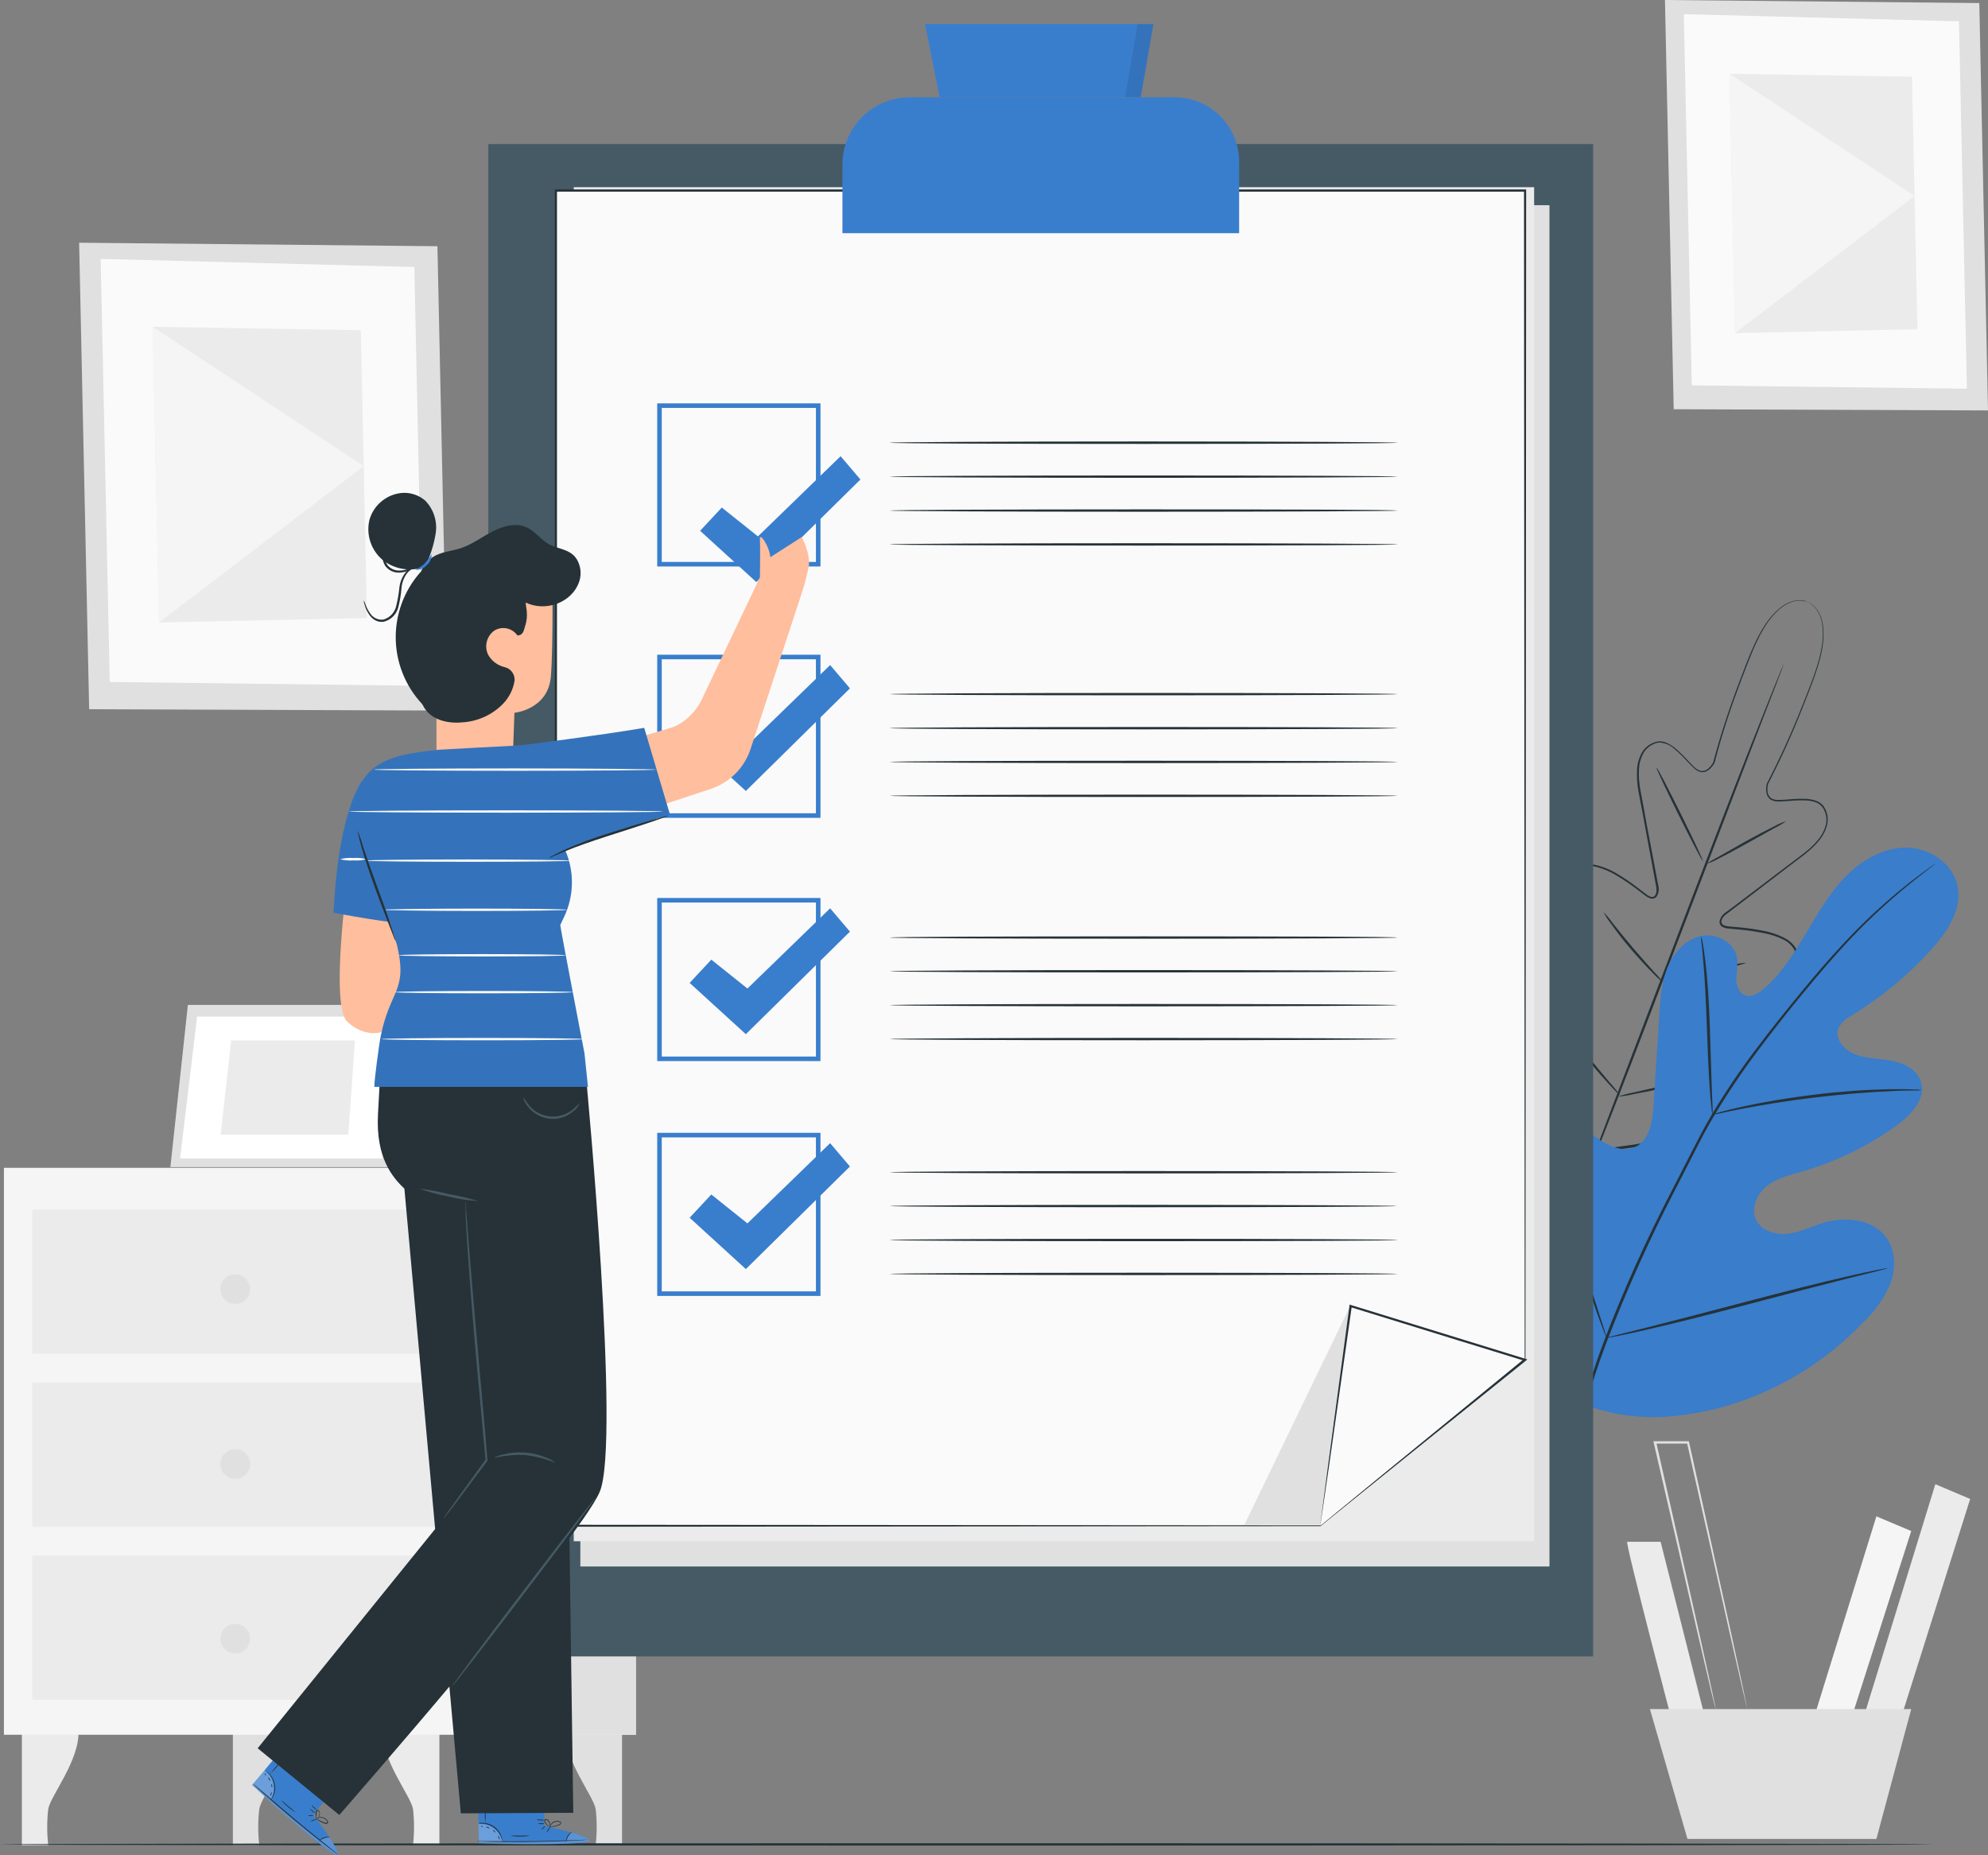 <?xml version="1.0" encoding="UTF-8"?> <svg xmlns="http://www.w3.org/2000/svg" width="600" height="560" viewBox="0 0 600 560" fill="none"><rect x="0" y="0" width="600" height="560" fill="#808080" stroke="none"/> <path d="M6.6 522.511V556.95H14.561C14.143 553.322 14.143 549.658 14.561 546.029C15.317 541.908 23.965 531.495 23.704 522.511H6.6Z" fill="#EBEBEB"></path> <path d="M70.287 522.511V556.95H78.248C77.831 553.322 77.831 549.658 78.248 546.029C79.004 541.908 87.653 531.495 87.391 522.511H70.287Z" fill="#E0E0E0"></path> <path d="M132.614 522.511V556.95H124.653C125.063 553.322 125.063 549.658 124.653 546.029C123.883 541.908 115.248 531.495 115.495 522.511H132.614Z" fill="#EBEBEB"></path> <path d="M187.735 522.511V556.95H179.774C180.192 553.322 180.192 549.658 179.774 546.029C179.018 541.908 170.37 531.495 170.631 522.511H187.735Z" fill="#E0E0E0"></path> <path d="M191.914 352.499H1.182V523.624H191.914V352.499Z" fill="#F5F5F5"></path> <path d="M140.533 352.499L141.949 523.624H191.915V352.499H140.533Z" fill="#E0E0E0"></path> <path d="M132.215 365.082H9.762V408.629H132.215V365.082Z" fill="#EBEBEB"></path> <path d="M132.215 417.311H9.762V460.858H132.215V417.311Z" fill="#EBEBEB"></path> <path d="M132.215 469.54H9.762V513.087H132.215V469.54Z" fill="#EBEBEB"></path> <path d="M56.702 303.333L51.422 352.292H119.097L124.707 303.333H56.702Z" fill="#E0E0E0"></path> <path d="M59.494 306.85L54.352 349.696H115.427L120.363 306.85H59.494Z" fill="white"></path> <path d="M69.764 314.048L66.602 342.484H105.141L107.121 314.048H69.764Z" fill="#EBEBEB"></path> <path d="M122.288 324.419L136.271 352.498L119.098 352.292L122.288 324.419Z" fill="#EBEBEB"></path> <path d="M75.471 389.136C75.468 390.021 75.203 390.885 74.708 391.62C74.214 392.355 73.513 392.926 72.694 393.263C71.875 393.6 70.974 393.687 70.105 393.513C69.237 393.338 68.439 392.911 67.814 392.284C67.188 391.657 66.763 390.859 66.591 389.991C66.419 389.122 66.509 388.222 66.848 387.405C67.188 386.587 67.763 385.889 68.499 385.397C69.236 384.906 70.102 384.644 70.988 384.644C71.578 384.644 72.162 384.76 72.707 384.986C73.251 385.212 73.746 385.543 74.162 385.96C74.579 386.377 74.909 386.873 75.133 387.418C75.358 387.963 75.472 388.546 75.471 389.136V389.136Z" fill="#E0E0E0"></path> <path d="M75.471 441.873C75.473 442.76 75.213 443.627 74.722 444.365C74.231 445.103 73.532 445.679 72.713 446.02C71.894 446.361 70.993 446.452 70.122 446.281C69.252 446.11 68.452 445.684 67.824 445.058C67.195 444.433 66.767 443.635 66.593 442.766C66.419 441.897 66.507 440.995 66.846 440.176C67.185 439.357 67.759 438.657 68.496 438.164C69.234 437.672 70.101 437.409 70.988 437.409C72.175 437.409 73.313 437.879 74.153 438.715C74.993 439.552 75.467 440.688 75.471 441.873V441.873Z" fill="#E0E0E0"></path> <path d="M75.471 494.624C75.471 495.51 75.208 496.376 74.715 497.112C74.223 497.849 73.523 498.423 72.704 498.762C71.885 499.101 70.983 499.189 70.114 499.017C69.244 498.844 68.446 498.417 67.819 497.791C67.192 497.165 66.765 496.367 66.592 495.498C66.419 494.629 66.508 493.729 66.847 492.91C67.186 492.092 67.761 491.393 68.498 490.901C69.235 490.409 70.102 490.146 70.988 490.146C71.577 490.144 72.161 490.259 72.706 490.483C73.25 490.708 73.745 491.037 74.162 491.454C74.578 491.87 74.908 492.364 75.133 492.908C75.358 493.452 75.472 494.036 75.471 494.624V494.624Z" fill="#E0E0E0"></path> <path d="M132.022 74.319L23.883 73.261L26.908 214.082L135.034 214.48L132.022 74.319Z" fill="#E0E0E0"></path> <path d="M125.05 80.597L30.385 78.138L33.121 205.853L127.759 207.007L125.05 80.597Z" fill="#FAFAFA"></path> <path d="M108.896 99.678L46.088 98.633L47.999 187.898L110.752 186.552L108.896 99.678Z" fill="#EBEBEB"></path> <path d="M47.999 187.898L109.775 140.697L46.088 98.633L47.999 187.898Z" fill="#F5F5F5"></path> <path d="M597.373 0.92L502.502 0L505.142 123.526L600 123.883L597.373 0.92Z" fill="#E0E0E0"></path> <path d="M591.24 6.429L508.193 4.272L510.6 116.313L593.633 117.33L591.24 6.429Z" fill="#FAFAFA"></path> <path d="M577.065 23.161L521.971 22.254L523.648 100.557L578.701 99.375L577.065 23.161Z" fill="#EBEBEB"></path> <path d="M523.648 100.557L577.849 59.153L521.971 22.254L523.648 100.557Z" fill="#F5F5F5"></path> <path d="M491.09 465.378C490.692 466.587 504.84 520.327 504.84 520.327L514.547 518.307L501.196 465.378H491.09Z" fill="#EBEBEB"></path> <path d="M566.313 457.698L546.898 520.327H558.228L576.831 462.136L566.313 457.698Z" fill="#F5F5F5"></path> <path d="M584.104 448L561.857 520.327H573.187L594.622 452.451L584.104 448Z" fill="#EBEBEB"></path> <path d="M497.965 515.876L509.294 555.068H566.314L576.832 515.876H497.965Z" fill="#E0E0E0"></path> <path d="M527.389 515.876C527.324 515.75 527.278 515.616 527.251 515.477L526.949 514.282C526.687 513.183 526.33 511.631 525.862 509.653L521.944 492.536C518.685 478.057 514.23 457.891 509.143 435.472L509.487 435.746H499.505L499.862 435.32C504.922 457.767 509.487 477.906 512.732 492.44L516.527 509.612C516.939 511.59 517.283 513.156 517.517 514.269C517.613 514.763 517.695 515.162 517.75 515.477C517.805 515.793 517.819 515.89 517.819 515.89C517.754 515.764 517.708 515.63 517.682 515.491C517.613 515.189 517.503 514.791 517.379 514.296C517.118 513.197 516.733 511.645 516.252 509.667C515.303 505.545 513.942 499.762 512.251 492.55C508.923 478.057 504.303 457.891 499.106 435.472L499.01 435.032H509.721L509.789 435.32C514.725 457.767 519.167 477.906 522.37 492.44L526.069 509.612C526.481 511.59 526.811 513.156 527.031 514.269L527.265 515.477C527.375 515.738 527.389 515.876 527.389 515.876Z" fill="#E0E0E0"></path> <path d="M583.102 556.717C583.102 556.91 452.564 557.075 291.613 557.075C130.661 557.075 0 556.91 0 556.717C0 556.525 130.51 556.36 291.572 556.36C452.633 556.36 583.102 556.511 583.102 556.717Z" fill="#263238"></path> <path d="M545.565 181.758C545.248 181.635 544.922 181.539 544.589 181.469C543.607 181.248 542.587 181.248 541.605 181.469C540.008 181.865 538.525 182.627 537.274 183.695C535.559 185.173 534.075 186.9 532.874 188.819C530.056 193.16 527.842 199.19 525.23 206.059C522.617 212.928 519.84 221.088 517.475 230.278C517.061 231.028 516.516 231.698 515.866 232.256C515.531 232.561 515.134 232.79 514.702 232.928C514.27 233.065 513.814 233.108 513.364 233.053C512.478 232.835 511.678 232.357 511.068 231.679C510.421 231.088 509.816 230.443 509.211 229.811C508.021 228.496 506.749 227.257 505.403 226.102C504.11 224.854 502.388 224.146 500.59 224.124C499.687 224.281 498.827 224.625 498.065 225.134C497.302 225.642 496.655 226.304 496.163 227.077C495.184 228.744 494.662 230.639 494.651 232.572C494.417 236.501 495.544 240.457 496.232 244.578C496.919 248.7 497.786 252.889 498.583 257.203C498.995 259.346 499.394 261.53 499.807 263.728L500.425 267.039C500.614 267.62 500.676 268.234 500.608 268.84C500.539 269.447 500.341 270.032 500.027 270.556C499.821 270.832 499.536 271.04 499.21 271.153C498.884 271.266 498.531 271.278 498.198 271.188C497.605 271.016 497.053 270.726 496.576 270.336L493.826 268.248C491.957 266.835 490.011 265.528 487.996 264.333C485.986 263.072 483.785 262.144 481.479 261.585C480.338 261.324 479.154 261.324 478.014 261.585C476.882 261.878 475.883 262.546 475.181 263.481C473.861 265.52 473.216 267.924 473.339 270.35C473.332 272.849 473.572 275.343 474.054 277.795C475.046 282.837 476.448 287.79 478.248 292.604C478.773 293.834 479.174 295.113 479.444 296.423C479.508 296.792 479.495 297.169 479.408 297.533C479.32 297.897 479.159 298.239 478.935 298.538C478.82 298.688 478.686 298.822 478.536 298.937C478.386 299.085 478.202 299.193 478 299.253C477.582 299.327 477.153 299.233 476.804 298.992C475.662 298.26 474.597 297.413 473.628 296.464L470.685 293.717C468.751 291.861 466.658 290.179 464.429 288.689C463.319 287.964 462.104 287.413 460.827 287.054C460.216 286.861 459.571 286.802 458.935 286.88C458.299 286.959 457.688 287.172 457.142 287.507C456.08 288.278 455.341 289.413 455.066 290.694C454.735 292.006 454.569 293.353 454.571 294.706C454.581 297.486 454.931 300.254 455.616 302.948C456.969 308.432 458.973 313.736 461.583 318.746C464.186 323.878 467.159 328.813 470.479 333.514C472.148 335.893 473.938 338.185 475.841 340.382L481.424 347.251V347.333L481.094 347.21L489.838 345.932C492.738 345.601 495.616 345.105 498.459 344.448C504.071 343.198 509.585 341.546 514.959 339.503C520.262 337.544 525.315 334.966 530.014 331.824C532.322 330.293 534.432 328.484 536.298 326.439C537.218 325.443 538.008 324.336 538.649 323.142C539.306 322.004 539.521 320.664 539.254 319.378C539.07 318.776 538.761 318.22 538.346 317.746C537.931 317.273 537.421 316.892 536.848 316.63C535.658 316.033 534.382 315.626 533.067 315.422C530.415 315.014 527.732 314.853 525.051 314.941H521.036C519.679 314.99 518.32 314.902 516.98 314.68C516.556 314.619 516.172 314.398 515.907 314.062C515.809 313.879 515.748 313.678 515.729 313.471C515.708 313.284 515.708 313.095 515.729 312.908C515.77 312.535 515.886 312.175 516.067 311.847C516.249 311.52 516.494 311.231 516.787 310.998C517.873 310.212 519.033 309.536 520.252 308.979C524.822 306.625 529.191 303.9 533.314 300.833C535.308 299.341 537.15 297.657 538.814 295.805C540.533 294.086 541.668 291.87 542.059 289.472C542.17 288.313 541.884 287.15 541.248 286.175C540.584 285.209 539.709 284.406 538.69 283.826C536.623 282.752 534.401 282.006 532.104 281.614C529.806 281.147 527.483 280.807 525.147 280.598L521.682 280.268C521.065 280.238 520.461 280.079 519.908 279.801C519.601 279.642 519.349 279.395 519.185 279.091C519.02 278.787 518.951 278.441 518.987 278.097C519.114 277.502 519.364 276.941 519.721 276.448C520.079 275.956 520.536 275.544 521.063 275.24L523.813 273.193L529.107 269.182L539.336 261.42C542.623 258.838 546.129 256.667 548.604 253.604C549.872 252.16 550.748 250.414 551.147 248.535C551.301 247.635 551.265 246.712 551.04 245.827C550.815 244.942 550.406 244.114 549.841 243.397C549.236 242.74 548.46 242.264 547.6 242.023C546.74 241.779 545.854 241.636 544.96 241.597C543.184 241.544 541.406 241.608 539.639 241.79C538.759 241.79 537.879 241.913 537.013 241.927C536.11 241.995 535.208 241.799 534.414 241.364C534.046 241.099 533.739 240.759 533.514 240.365C533.288 239.972 533.15 239.535 533.108 239.084C532.995 238.235 533.042 237.373 533.245 236.542V236.542C537.143 229.022 540.658 221.31 543.778 213.436C546.527 206.567 548.906 200.674 549.759 195.578C550.176 193.354 550.268 191.082 550.034 188.833C549.848 187.204 549.303 185.637 548.439 184.244C547.888 183.406 547.161 182.698 546.307 182.17C546.017 181.991 545.708 181.843 545.386 181.73C545.718 181.818 546.036 181.947 546.335 182.115C547.212 182.631 547.963 183.335 548.535 184.176C549.433 185.579 550.006 187.166 550.212 188.819C550.468 191.08 550.394 193.366 549.992 195.605C549.167 200.715 546.83 206.595 544.094 213.464C540.999 221.366 537.502 229.106 533.617 236.652V236.652C533.427 237.429 533.38 238.235 533.479 239.029C533.518 239.415 533.639 239.788 533.834 240.125C534.028 240.461 534.291 240.752 534.607 240.979C535.325 241.369 536.144 241.536 536.958 241.46C537.81 241.46 538.677 241.391 539.543 241.323C541.329 241.143 543.124 241.074 544.919 241.117C545.851 241.154 546.774 241.306 547.669 241.57C548.614 241.821 549.471 242.33 550.144 243.04C550.745 243.808 551.179 244.695 551.415 245.641C551.652 246.588 551.687 247.574 551.519 248.535C551.122 250.508 550.212 252.342 548.879 253.851C546.349 257.011 542.801 259.209 539.543 261.778L529.354 269.58L524.075 273.605L521.393 275.652C520.938 275.951 520.526 276.311 520.17 276.724C519.834 277.113 519.615 277.589 519.537 278.097C519.514 278.327 519.563 278.559 519.676 278.76C519.789 278.962 519.961 279.124 520.17 279.224C520.652 279.455 521.175 279.591 521.71 279.622L525.174 279.938C527.529 280.15 529.869 280.489 532.187 280.955C534.594 281.391 536.915 282.212 539.061 283.386C540.163 284.008 541.105 284.878 541.811 285.928C542.528 287.02 542.857 288.321 542.746 289.623C542.338 292.155 541.151 294.498 539.35 296.327C537.642 298.214 535.754 299.93 533.713 301.451C529.556 304.548 525.156 307.304 520.555 309.693C519.386 310.231 518.272 310.88 517.227 311.63C516.785 311.964 516.489 312.457 516.402 313.004C516.389 313.145 516.389 313.288 516.402 313.43C516.402 313.54 516.402 313.801 516.499 313.773C516.595 313.746 516.856 314.007 517.145 314.075C518.431 314.28 519.734 314.358 521.036 314.309H525.051C527.773 314.224 530.497 314.385 533.19 314.79C534.577 315.017 535.921 315.452 537.178 316.081C537.842 316.393 538.432 316.843 538.906 317.403C539.381 317.962 539.729 318.617 539.928 319.323C540.24 320.766 540.005 322.274 539.268 323.554C538.603 324.804 537.786 325.967 536.834 327.016C534.927 329.103 532.77 330.949 530.413 332.511C525.673 335.688 520.573 338.294 515.22 340.272C509.796 342.331 504.232 343.997 498.569 345.259C495.715 345.91 492.828 346.41 489.921 346.756L481.162 348.02H480.956L480.832 347.855L480.764 347.773L475.181 340.904C473.27 338.687 471.476 336.371 469.805 333.967C466.462 329.238 463.47 324.27 460.854 319.103C458.217 314.046 456.195 308.692 454.832 303.154C454.138 300.419 453.782 297.61 453.773 294.788C453.775 293.371 453.951 291.959 454.296 290.585C454.62 289.145 455.462 287.874 456.661 287.013C457.287 286.626 457.989 286.377 458.719 286.282C459.449 286.187 460.191 286.249 460.896 286.463C462.241 286.844 463.521 287.428 464.691 288.194C466.969 289.687 469.097 291.399 471.043 293.305L473.985 296.052C474.924 296.961 475.946 297.779 477.038 298.497C477.234 298.636 477.47 298.708 477.711 298.703C477.711 298.703 477.931 298.58 478.014 298.511C478.297 298.287 478.509 297.987 478.626 297.646C478.743 297.305 478.76 296.938 478.674 296.588C478.411 295.335 478.024 294.11 477.519 292.934C475.719 288.081 474.312 283.092 473.311 278.015C472.823 275.517 472.579 272.977 472.583 270.432C472.474 267.868 473.176 265.335 474.59 263.192C475.374 262.15 476.489 261.404 477.753 261.077C478.987 260.789 480.272 260.789 481.506 261.077C483.874 261.632 486.139 262.559 488.216 263.824C490.272 265.061 492.255 266.414 494.156 267.877L496.906 269.965C497.312 270.297 497.779 270.549 498.281 270.707C498.501 270.775 498.737 270.773 498.956 270.702C499.175 270.631 499.367 270.493 499.504 270.308C499.788 269.879 499.945 269.38 499.958 268.866C499.978 268.324 499.918 267.783 499.779 267.259C499.587 266.146 499.38 265.033 499.174 263.934C498.762 261.736 498.363 259.566 497.964 257.409C497.181 253.109 496.397 248.906 495.641 244.798C494.884 240.691 493.826 236.693 494.073 232.654C494.1 230.642 494.655 228.671 495.682 226.94C496.212 226.105 496.915 225.393 497.742 224.851C498.569 224.308 499.503 223.948 500.48 223.794C501.455 223.707 502.433 223.903 503.299 224.357C504.146 224.761 504.936 225.274 505.65 225.882C507.01 227.056 508.296 228.313 509.5 229.646C510.091 230.278 510.696 230.91 511.315 231.487C511.871 232.084 512.587 232.508 513.377 232.709C513.765 232.755 514.159 232.717 514.531 232.598C514.903 232.48 515.246 232.284 515.536 232.023C516.139 231.5 516.646 230.878 517.035 230.182V230.182C519.239 221.975 521.864 213.887 524.9 205.949C527.512 199.012 529.781 193.036 532.64 188.709C533.873 186.789 535.383 185.062 537.123 183.585C538.416 182.496 539.946 181.725 541.591 181.332C542.583 181.112 543.611 181.112 544.603 181.332C544.94 181.434 545.263 181.577 545.565 181.758V181.758Z" fill="#263238"></path> <path d="M538.359 200.454C538.359 200.454 538.359 200.605 538.208 200.894L537.741 202.199C537.287 203.367 536.654 205.015 535.857 207.131C534.179 211.458 531.732 217.64 528.858 225.278L505.979 285.213C497.097 308.649 488.971 329.832 482.949 345.108C479.938 352.746 477.449 358.845 475.73 363.159C474.878 365.247 474.204 366.895 473.723 368.049C473.503 368.585 473.324 368.997 473.187 369.313C473.134 369.462 473.065 369.605 472.98 369.739C473.006 369.582 473.052 369.43 473.118 369.285L473.585 367.994C474.039 366.826 474.672 365.164 475.469 363.062C477.147 358.735 479.594 352.553 482.468 344.916L505.306 284.966C514.229 261.544 522.369 240.402 528.391 225.085C531.388 217.447 533.891 211.348 535.596 207.035C536.448 204.933 537.136 203.298 537.603 202.144L538.153 200.88C538.202 200.729 538.271 200.586 538.359 200.454V200.454Z" fill="#263238"></path> <path d="M539.089 247.862C538 248.631 536.85 249.311 535.651 249.895L527.237 254.579C523.937 256.406 520.939 258.041 518.726 259.14C517.564 259.807 516.333 260.346 515.055 260.747C516.15 259.984 517.299 259.3 518.492 258.7L526.879 253.947C530.179 252.12 533.204 250.54 535.418 249.455C536.584 248.801 537.814 248.267 539.089 247.862V247.862Z" fill="#263238"></path> <path d="M513.942 259.909C513.763 260.005 510.49 253.769 506.641 245.993C502.791 238.218 499.766 231.83 499.986 231.748C500.206 231.665 503.423 237.888 507.287 245.677C511.15 253.466 514.12 259.827 513.942 259.909Z" fill="#263238"></path> <path d="M501.924 296.505C500.828 295.69 499.815 294.77 498.899 293.758C497.111 291.986 494.774 289.444 492.23 286.505C489.687 283.565 487.624 280.79 486.167 278.729C485.313 277.663 484.572 276.512 483.953 275.295C484.907 276.267 485.78 277.315 486.566 278.427C488.133 280.391 490.292 283.111 492.78 286.037C495.269 288.964 497.579 291.532 499.27 293.414C500.233 294.375 501.12 295.408 501.924 296.505V296.505Z" fill="#263238"></path> <path d="M527.071 290.598C525.899 291.069 524.683 291.423 523.442 291.656C521.187 292.233 518.052 292.961 514.587 293.73C511.122 294.5 507.973 295.104 505.677 295.585C504.456 295.891 503.208 296.085 501.951 296.162C503.119 295.693 504.33 295.339 505.567 295.104C507.836 294.527 510.957 293.799 514.436 293.03C517.914 292.261 521.049 291.656 523.332 291.162C524.557 290.854 525.81 290.665 527.071 290.598V290.598Z" fill="#263238"></path> <path d="M520.567 324.2C519.041 324.726 517.479 325.139 515.892 325.436C512.991 326.123 509.017 327.016 504.507 327.95C499.998 328.884 496.01 329.708 493.068 330.258C491.498 330.624 489.903 330.876 488.297 331.013C489.822 330.481 491.384 330.063 492.972 329.763C495.873 329.09 499.846 328.197 504.356 327.249C508.866 326.302 512.853 325.505 515.782 324.942C517.356 324.574 518.956 324.326 520.567 324.2V324.2Z" fill="#263238"></path> <path d="M489.027 330.684C489.027 330.684 488.614 330.381 487.982 329.749C487.35 329.118 486.47 328.17 485.383 327.002C483.225 324.639 480.324 321.315 477.271 317.496C474.219 313.677 471.593 310.133 469.764 307.509C468.843 306.135 468.128 305.118 467.646 304.363C467.362 303.994 467.13 303.587 466.959 303.154C467.308 303.464 467.613 303.82 467.866 304.212L470.176 307.207C472.101 309.748 474.782 313.251 477.835 317.056C480.887 320.861 483.706 324.227 485.768 326.672C486.933 327.944 488.021 329.283 489.027 330.684V330.684Z" fill="#263238"></path> <path d="M475.263 422.71C451.394 403.478 447.929 370.604 450.927 341.468C451.436 336.605 451.243 331.426 453.855 327.304C456.468 323.183 462.105 320.642 466.326 322.991C469.832 324.942 471.125 329.255 472.912 332.882C475.299 337.71 479.003 341.767 483.596 344.586C486.593 346.413 490.374 347.663 493.564 346.179C497.923 344.146 498.816 338.377 499.064 333.527L500.81 306.341C501.112 301.492 501.442 296.547 503.271 292.041C505.1 287.535 508.771 283.496 513.432 282.521C518.093 281.545 523.662 284.595 524.308 289.389C524.353 291.408 524.261 293.428 524.033 295.434C524.033 297.453 524.817 299.747 526.686 300.434C528.556 301.121 530.619 299.898 532.186 298.58C537.535 294.019 541.357 287.947 544.973 281.889C548.589 275.831 552.109 269.635 557.018 264.607C561.926 259.58 568.499 255.774 575.483 255.857C582.468 255.939 589.563 260.734 590.855 267.671C592.148 274.608 587.679 281.284 582.963 286.532C575.948 294.292 567.854 301.005 558.929 306.465C557.207 307.265 555.786 308.593 554.873 310.256C553.594 313.416 556.44 316.837 559.561 318.114C563.095 319.57 567.055 319.488 570.809 320.161C574.562 320.834 578.55 322.826 579.732 326.494C581.382 331.59 576.872 336.495 572.555 339.613C563.917 345.875 554.26 350.597 544.011 353.57C540.34 354.642 536.504 355.521 533.465 357.829C530.426 360.136 528.378 364.381 529.876 367.912C531.375 371.442 535.775 372.843 539.501 372.418C543.227 371.992 546.774 370.178 550.432 369.079C557.307 367.019 565.859 368.077 569.681 374.121C572.225 378.105 572.115 383.394 570.382 387.858C568.426 392.197 565.621 396.102 562.133 399.343C550.687 411.296 536.274 420.004 520.362 424.578C504.522 428.878 490.113 429.345 475.098 422.682" fill="#397ECD"></path> <g opacity="0.1"> <path opacity="0.1" d="M475.263 422.71C451.394 403.478 447.929 370.604 450.927 341.468C451.436 336.605 451.243 331.426 453.855 327.304C456.468 323.183 462.105 320.642 466.326 322.991C469.832 324.942 471.125 329.255 472.912 332.882C475.299 337.71 479.003 341.767 483.596 344.586C486.593 346.413 490.374 347.663 493.564 346.179C497.923 344.146 498.816 338.377 499.064 333.527L500.81 306.341C501.112 301.492 501.442 296.547 503.271 292.041C505.1 287.535 508.771 283.496 513.432 282.521C518.093 281.545 523.662 284.595 524.308 289.389C524.353 291.408 524.261 293.428 524.033 295.434C524.033 297.453 524.817 299.747 526.686 300.434C528.556 301.121 530.619 299.898 532.186 298.58C537.535 294.019 541.357 287.947 544.973 281.889C548.589 275.831 552.109 269.635 557.018 264.607C561.926 259.58 568.499 255.774 575.483 255.857C582.468 255.939 589.563 260.734 590.855 267.671C592.148 274.608 587.679 281.284 582.963 286.532C575.948 294.292 567.854 301.005 558.929 306.465C557.207 307.265 555.786 308.593 554.873 310.256C553.594 313.416 556.44 316.837 559.561 318.114C563.095 319.57 567.055 319.488 570.809 320.161C574.562 320.834 578.55 322.826 579.732 326.494C581.382 331.59 576.872 336.495 572.555 339.613C563.917 345.875 554.26 350.597 544.011 353.57C540.34 354.642 536.504 355.521 533.465 357.829C530.426 360.136 528.378 364.381 529.876 367.912C531.375 371.442 535.775 372.843 539.501 372.418C543.227 371.992 546.774 370.178 550.432 369.079C557.307 367.019 565.859 368.077 569.681 374.121C572.225 378.105 572.115 383.394 570.382 387.858C568.426 392.197 565.621 396.102 562.133 399.343C550.687 411.296 536.274 420.004 520.362 424.578C504.522 428.878 490.113 429.345 475.098 422.682" fill="black"></path> </g> <path d="M473.393 444.332C475.683 430.885 479.256 417.687 484.062 404.92C490.027 389.34 496.886 374.117 504.604 359.326C506.611 355.383 508.619 351.482 510.585 347.649C512.551 343.817 514.504 340.025 516.648 336.426C520.771 329.532 525.274 322.873 530.137 316.479C534.743 310.339 539.335 304.679 543.652 299.418C547.97 294.156 552.136 289.348 556.096 285.117C562.299 278.397 569.02 272.173 576.198 266.503C578.741 264.511 580.762 263.028 582.151 262.039L583.732 260.926C583.906 260.793 584.09 260.674 584.282 260.569C584.133 260.728 583.967 260.871 583.787 260.994L582.261 262.176C580.886 263.22 578.92 264.745 576.418 266.778C569.322 272.513 562.667 278.772 556.508 285.502C552.59 289.747 548.479 294.582 544.134 299.843C539.789 305.105 535.265 310.833 530.7 316.919C525.882 323.309 521.412 329.954 517.308 336.824C515.177 340.396 513.184 344.16 511.272 348.006L505.291 359.669C497.635 374.474 490.805 389.691 484.832 405.25C480.009 417.961 476.391 431.096 474.025 444.483" fill="#263238"></path> <path d="M516.855 336.412C516.663 335.727 516.552 335.021 516.525 334.31C516.36 332.937 516.181 330.986 516.016 328.541C515.659 323.664 515.398 316.919 515.136 309.473C514.875 302.028 514.518 295.31 514.091 290.447C513.885 288.016 513.706 286.051 513.555 284.705C513.432 284.002 513.39 283.288 513.432 282.576C513.658 283.249 513.814 283.944 513.899 284.65C514.146 286.024 514.435 287.961 514.724 290.378C515.315 295.241 515.769 301.986 516.03 309.446C516.291 316.905 516.484 323.43 516.635 328.499C516.731 330.794 516.8 332.73 516.869 334.283C516.932 334.991 516.927 335.704 516.855 336.412V336.412Z" fill="#263238"></path> <path d="M580.048 329.035C579.215 329.155 578.373 329.196 577.532 329.159C575.924 329.159 573.6 329.159 570.658 329.365C564.91 329.585 556.908 330.175 548.232 331.206C539.556 332.236 531.636 333.541 525.972 334.64C523.139 335.162 520.857 335.657 519.276 336.014C518.466 336.236 517.637 336.383 516.801 336.453C517.572 336.118 518.373 335.856 519.193 335.67C520.747 335.244 523.016 334.654 525.848 334.049C531.485 332.799 539.364 331.398 548.122 330.354C555.598 329.446 563.115 328.914 570.644 328.76C573.531 328.76 575.869 328.76 577.519 328.857C578.366 328.832 579.213 328.892 580.048 329.035Z" fill="#263238"></path> <path d="M484.916 403.876C484.758 403.628 484.633 403.36 484.545 403.079L483.624 400.758C482.84 398.738 481.795 395.771 480.53 392.103C478.014 384.754 474.851 374.492 471.51 363.117C468.169 351.743 465.117 341.467 462.752 334.091C461.597 330.491 460.634 327.538 459.933 325.34L459.177 322.95C459.068 322.677 458.999 322.39 458.971 322.098C459.125 322.348 459.249 322.616 459.342 322.895L460.249 325.216C461.033 327.249 462.092 330.203 463.357 333.884C465.873 341.234 469.035 351.482 472.376 362.856C475.718 374.231 478.77 384.506 481.135 391.897C482.29 395.482 483.252 398.436 483.954 400.634L484.71 403.024C484.817 403.297 484.886 403.584 484.916 403.876V403.876Z" fill="#263238"></path> <path d="M569.668 382.803C569.395 382.93 569.109 383.027 568.815 383.091L566.354 383.723L557.28 385.99C549.607 387.913 539.061 390.674 527.402 393.751C515.742 396.829 505.155 399.494 497.442 401.252C493.592 402.131 490.471 402.818 488.298 403.244L485.796 403.711C485.51 403.791 485.213 403.828 484.916 403.821C485.189 403.694 485.475 403.597 485.768 403.532L488.23 402.9L497.304 400.634C504.963 398.711 515.522 395.949 527.182 392.872C538.842 389.795 549.429 387.13 557.128 385.372C560.978 384.493 564.113 383.806 566.272 383.38L568.774 382.913C569.065 382.833 569.366 382.796 569.668 382.803V382.803Z" fill="#263238"></path> <path d="M480.82 43.492H147.381V499.982H480.82V43.492Z" fill="#455A64"></path> <path d="M467.647 472.837H405.884H175.154V61.941H467.647V421.721V472.837Z" fill="#E0E0E0"></path> <path d="M463.013 465.213H401.828H173.16V56.502H463.013V414.357V465.213Z" fill="#EBEBEB"></path> <path d="M431.872 433.411L398.488 460.57H167.758V57.546H460.251V410.429L431.872 433.411Z" fill="#FAFAFA"></path> <path d="M431.871 433.397L433.659 431.928L439.007 427.559L460.168 410.333V410.429C460.168 352.457 460.058 223.602 459.962 57.546L460.292 57.862H170.342H167.744L168.101 57.504C168.101 209.013 168.101 348.735 168.101 460.529L167.813 460.24L398.543 460.405H398.46L423.484 440.156L429.768 435.073L431.871 433.397C431.871 433.397 431.198 433.988 429.809 435.128L423.567 440.252L398.57 460.652L167.744 460.845H167.455V460.57C167.455 348.831 167.455 209.054 167.455 57.546V57.188H170.356H460.305H460.608V57.518C460.512 223.629 460.429 352.43 460.402 410.401L439.076 427.642L433.7 431.969C432.49 432.93 431.871 433.397 431.871 433.397Z" fill="#263238"></path> <path d="M274.536 29.37H354.49C357.049 29.365 359.585 29.864 361.951 30.84C364.317 31.815 366.467 33.247 368.278 35.054C370.089 36.861 371.526 39.007 372.505 41.37C373.485 43.733 373.988 46.265 373.986 48.822V70.376H254.256V49.647C254.256 44.271 256.392 39.116 260.195 35.314C263.998 31.512 269.156 29.374 274.536 29.37V29.37Z" fill="#397ECD"></path> <path d="M283.57 29.37L279.197 7.267H348.123L344.287 29.37H283.57Z" fill="#397ECD"></path> <path d="M247.628 170.988H198.35V121.754H247.628V170.988ZM199.725 169.614H246.253V123.127H199.725V169.614Z" fill="#397ECD"></path> <path d="M421.751 133.637C421.751 133.843 387.447 133.994 345.153 133.994C302.86 133.994 268.541 133.843 268.541 133.637C268.541 133.43 302.832 133.252 345.112 133.252C387.392 133.252 421.751 133.444 421.751 133.637Z" fill="#263238"></path> <path d="M421.751 143.871C421.751 144.063 387.447 144.228 345.153 144.228C302.86 144.228 268.541 144.063 268.541 143.871C268.541 143.678 302.832 143.513 345.153 143.513C387.474 143.513 421.751 143.678 421.751 143.871Z" fill="#263238"></path> <path d="M421.751 154.105C421.751 154.298 387.447 154.463 345.153 154.463C302.86 154.463 268.541 154.298 268.541 154.105C268.541 153.913 302.832 153.748 345.153 153.748C387.474 153.748 421.751 153.858 421.751 154.105Z" fill="#263238"></path> <path d="M421.751 164.326C421.751 164.532 387.447 164.683 345.153 164.683C302.86 164.683 268.541 164.532 268.541 164.326C268.541 164.12 302.832 163.968 345.153 163.968C387.474 163.968 421.751 164.133 421.751 164.326Z" fill="#263238"></path> <path d="M247.628 246.859H198.35V197.625H247.628V246.859ZM199.725 245.485H246.253V198.998H199.725V245.485Z" fill="#397ECD"></path> <path d="M208.139 223.258L214.683 216.239L225.587 224.948L250.542 200.743L256.523 207.776L225.106 238.754L208.139 223.258Z" fill="#397ECD"></path> <path d="M421.751 209.521C421.751 209.714 387.447 209.879 345.153 209.879C302.86 209.879 268.541 209.714 268.541 209.521C268.541 209.329 302.832 209.164 345.153 209.164C387.474 209.164 421.751 209.315 421.751 209.521Z" fill="#263238"></path> <path d="M421.751 219.797C421.751 220.003 387.447 220.154 345.153 220.154C302.86 220.154 268.541 220.003 268.541 219.797C268.541 219.59 302.832 219.439 345.153 219.439C387.474 219.439 421.751 219.549 421.751 219.797Z" fill="#263238"></path> <path d="M421.751 229.976C421.751 230.169 387.447 230.334 345.153 230.334C302.86 230.334 268.541 230.169 268.541 229.976C268.541 229.784 302.832 229.619 345.153 229.619C387.474 229.619 421.751 229.784 421.751 229.976Z" fill="#263238"></path> <path d="M421.751 240.211C421.751 240.403 387.447 240.568 345.153 240.568C302.86 240.568 268.541 240.403 268.541 240.211C268.541 240.018 302.832 239.853 345.153 239.853C387.474 239.853 421.751 240.004 421.751 240.211Z" fill="#263238"></path> <path d="M247.628 320.285H198.35V271.05H247.628V320.285ZM199.725 318.911H246.253V272.424H199.725V318.911Z" fill="#397ECD"></path> <path d="M208.139 296.684L214.683 289.664L225.587 298.374L250.542 274.169L256.523 281.202L225.106 312.166L208.139 296.684Z" fill="#397ECD"></path> <path d="M421.751 282.988C421.751 283.195 387.447 283.346 345.153 283.346C302.86 283.346 268.541 283.195 268.541 282.988C268.541 282.782 302.832 282.631 345.153 282.631C387.474 282.631 421.751 282.741 421.751 282.988Z" fill="#263238"></path> <path d="M421.751 293.168C421.751 293.36 387.447 293.525 345.153 293.525C302.86 293.525 268.541 293.36 268.541 293.168C268.541 292.975 302.832 292.81 345.153 292.81C387.474 292.81 421.751 292.975 421.751 293.168Z" fill="#263238"></path> <path d="M421.751 303.402C421.751 303.594 387.447 303.759 345.153 303.759C302.86 303.759 268.541 303.594 268.541 303.402C268.541 303.209 302.832 303.044 345.153 303.044C387.474 303.044 421.751 303.196 421.751 303.402Z" fill="#263238"></path> <path d="M421.751 313.636C421.751 313.829 387.447 313.994 345.153 313.994C302.86 313.994 268.541 313.829 268.541 313.636C268.541 313.444 302.832 313.279 345.153 313.279C387.474 313.279 421.751 313.43 421.751 313.636Z" fill="#263238"></path> <path d="M247.628 391.169H198.35V341.935H247.628V391.169ZM199.725 389.795H246.253V343.308H199.725V389.795Z" fill="#397ECD"></path> <path d="M208.139 367.568L214.683 360.549L225.587 369.272L250.542 345.053L256.523 352.1L225.106 383.064L208.139 367.568Z" fill="#397ECD"></path> <path d="M421.751 353.831C421.751 354.024 387.447 354.189 345.153 354.189C302.86 354.189 268.541 354.024 268.541 353.831C268.541 353.639 302.832 353.474 345.153 353.474C387.474 353.474 421.751 353.639 421.751 353.831Z" fill="#263238"></path> <path d="M421.751 364.038C421.751 364.231 387.447 364.396 345.153 364.396C302.86 364.396 268.541 364.231 268.541 364.038C268.541 363.846 302.832 363.681 345.153 363.681C387.474 363.681 421.751 363.859 421.751 364.038Z" fill="#263238"></path> <path d="M421.751 374.286C421.751 374.492 387.447 374.644 345.153 374.644C302.86 374.644 268.541 374.492 268.541 374.286C268.541 374.08 302.832 373.929 345.153 373.929C387.474 373.929 421.751 374.094 421.751 374.286Z" fill="#263238"></path> <path d="M421.751 384.521C421.751 384.713 387.447 384.878 345.153 384.878C302.86 384.878 268.541 384.713 268.541 384.521C268.541 384.328 302.832 384.163 345.153 384.163C387.474 384.163 421.751 384.328 421.751 384.521Z" fill="#263238"></path> <path d="M407.659 393.834L375.596 460.185H398.489L407.659 393.834Z" fill="#E0E0E0"></path> <path d="M398.488 460.57L407.659 394.205L460.251 410.429L398.488 460.57Z" fill="#FAFAFA"></path> <path d="M398.487 460.57L416.169 446.022L460.03 410.154L460.14 410.758L439.845 404.508L407.562 394.535L407.988 394.26C405.238 413.492 402.887 430.045 401.223 441.777L398.473 460.57C398.467 460.469 398.467 460.368 398.473 460.267L398.597 459.347C398.707 458.495 398.858 457.287 399.064 455.734C399.491 452.52 400.109 447.876 400.866 442.066C402.46 430.238 404.688 413.588 407.287 394.164V393.779L407.658 393.889L440.052 403.876L460.346 410.14L460.978 410.346L460.47 410.758C442.719 425.045 427.196 437.56 416.086 446.475L403.12 456.888L399.669 459.636L398.776 460.35L398.487 460.57Z" fill="#263238"></path> <g opacity="0.3"> <path opacity="0.3" d="M343.351 7.267L339.557 29.37H344.286L348.123 7.267H342.087" fill="black"></path> </g> <path d="M141.469 240.526C143.129 240.653 144.797 240.444 146.374 239.911C147.951 239.379 149.405 238.534 150.647 237.427C151.89 236.32 152.896 234.974 153.606 233.47C154.316 231.965 154.715 230.333 154.778 228.671C155.026 221.953 155.259 215.153 155.259 215.153C155.259 215.153 165.462 214.192 166.259 204.163C167.056 194.135 166.658 170.782 166.658 170.782C161.064 167.967 154.82 166.694 148.57 167.095C142.319 167.496 136.289 169.556 131.102 173.062L131.734 208.573V227.668C131.734 234.028 135.075 240.031 141.469 240.526Z" fill="#FFBE9D"></path> <path d="M156.14 191.786C155.395 190.715 154.272 189.966 152.997 189.688C151.722 189.411 150.389 189.625 149.265 190.289C148.124 191.079 147.301 192.25 146.943 193.591C146.585 194.932 146.716 196.357 147.313 197.611C147.834 198.543 148.543 199.358 149.395 200.004C150.247 200.649 151.223 201.111 152.263 201.361C153.184 201.561 154.001 202.09 154.56 202.849C155.12 203.607 155.383 204.543 155.301 205.482C154.875 208.132 153.635 210.585 151.754 212.502C148.636 215.663 144.493 217.611 140.067 217.997C135.763 218.505 130.841 217.598 128.339 214.068C126.524 211.499 126.386 208.147 126.317 205.001L125.864 182.678C125.695 180.002 125.866 177.316 126.372 174.683C126.917 172.052 128.434 169.722 130.621 168.158C133.082 166.537 136.19 166.399 138.981 165.493C142.487 164.366 145.457 162.045 148.729 160.383C152.001 158.72 156.003 157.635 159.289 159.352C161.654 160.534 163.235 162.883 165.517 164.188C168.79 166.042 173.231 165.561 174.812 170.411C175.369 172.078 175.369 173.881 174.812 175.548C172.598 182.074 164.514 184.711 158.684 181.881C158.574 182.994 159.66 185.453 158.491 188.942C158.12 190.055 157.996 191.758 156.25 191.786" fill="#263238"></path> <path d="M128.268 171.029C129.871 167.839 130.966 164.418 131.513 160.891C131.77 159.126 131.618 157.326 131.067 155.63C130.516 153.934 129.582 152.388 128.337 151.11C126.497 149.513 124.118 148.674 121.682 148.761C119.368 148.89 117.15 149.732 115.333 151.171C113.517 152.61 112.19 154.575 111.535 156.797C110.972 159.036 111.061 161.39 111.792 163.58C112.523 165.771 113.865 167.707 115.66 169.161C117.498 170.571 119.677 171.472 121.976 171.771C124.274 172.07 126.611 171.757 128.75 170.864" fill="#263238"></path> <path d="M130.25 167.347C130.281 167.969 130.163 168.59 129.904 169.156C129.646 169.723 129.255 170.219 128.765 170.603C128.361 171.075 127.852 171.445 127.279 171.683C126.706 171.922 126.084 172.022 125.465 171.977C125.465 171.771 126.95 171.359 128.215 170.054C128.963 169.206 129.643 168.301 130.25 167.347V167.347Z" fill="#397ECD"></path> <path d="M126.936 169.806C126.146 170.633 125.215 171.312 124.186 171.812C123.085 172.439 121.85 172.792 120.584 172.842C119.78 172.886 118.977 172.736 118.243 172.406C117.508 172.077 116.864 171.576 116.362 170.946C115.92 170.283 115.624 169.533 115.496 168.747C115.368 167.96 115.41 167.155 115.62 166.386C115.939 165.165 116.516 164.027 117.311 163.048C117.97 162.119 118.778 161.307 119.704 160.644C119.8 160.644 118.906 161.674 117.724 163.391C117.034 164.343 116.538 165.421 116.266 166.564C116.098 167.241 116.071 167.945 116.187 168.633C116.303 169.321 116.559 169.977 116.94 170.562C117.377 171.102 117.933 171.534 118.566 171.822C119.198 172.111 119.889 172.248 120.584 172.224C121.758 172.205 122.914 171.924 123.966 171.4C125.808 170.479 126.867 169.71 126.936 169.806Z" fill="#263238"></path> <path d="M109.775 181.208C109.983 181.557 110.144 181.931 110.257 182.321C110.619 183.343 111.124 184.31 111.755 185.192C112.177 185.834 112.771 186.345 113.468 186.667C114.165 186.99 114.939 187.112 115.701 187.019C116.613 186.762 117.442 186.274 118.11 185.603C118.777 184.931 119.259 184.099 119.51 183.186C120.004 181.261 120.349 179.299 120.541 177.321C120.736 175.632 121.403 174.032 122.466 172.705C123.22 171.819 124.261 171.226 125.409 171.029C125.822 170.928 126.257 170.967 126.646 171.139C126.646 171.139 126.206 171.139 125.464 171.304C124.431 171.589 123.516 172.195 122.851 173.035C121.912 174.324 121.337 175.843 121.187 177.431C121.029 179.453 120.693 181.457 120.184 183.42C119.9 184.451 119.347 185.387 118.581 186.133C117.815 186.879 116.864 187.408 115.825 187.665C114.874 187.824 113.897 187.634 113.075 187.129C112.392 186.7 111.811 186.128 111.37 185.453C110.74 184.508 110.275 183.463 109.995 182.362C109.858 181.993 109.783 181.603 109.775 181.208V181.208Z" fill="#263238"></path> <path d="M104.813 265.954C104.813 265.954 99.671 303.621 104.813 308.402C109.955 313.182 114.905 311.589 114.905 311.589L124.708 303.347L126.633 265.899L104.813 265.954Z" fill="#FFBE9D"></path> <path d="M211.303 160.218L217.848 153.198L228.751 161.907L253.706 137.702L259.687 144.736L228.27 175.7L211.303 160.218Z" fill="#397ECD"></path> <path d="M241.991 162.1L232.504 168.185C232.077 164.435 229.217 160.726 229.355 162.608C229.492 164.49 229.355 174.244 229.355 174.244L212.429 209.809C210.133 215.455 205.472 219 201.993 219.824L186.195 224.522L192.493 245.403L214.492 238.136C217.3 237.206 219.851 235.632 221.94 233.54C224.029 231.448 225.599 228.896 226.523 226.088L241.647 180.027C242.662 177.062 243.48 174.033 244.094 170.96C244.658 167.114 241.991 162.1 241.991 162.1Z" fill="#FFBE9D"></path> <path d="M164.32 551.126L164.086 540.575L144.301 540.891L144.48 556.332H145.717C151.217 556.552 173.505 557.046 177.135 555.879C181.177 554.642 164.32 551.126 164.32 551.126Z" fill="#397ECD"></path> <g opacity="0.5"> <path opacity="0.5" d="M151.656 556.057C151.323 554.413 150.399 552.947 149.057 551.936C147.734 550.916 146.076 550.426 144.41 550.562L144.506 556.057H151.656Z" fill="white"></path> </g> <g opacity="0.4"> <path opacity="0.4" d="M172.557 553.131C172.557 553.131 178.483 554.739 177.754 555.714C177.025 556.689 154.463 557.088 144.48 556.332V555.893L170.824 555.714C170.824 555.714 171.416 553.2 172.557 553.131Z" fill="white"></path> </g> <path d="M144.204 555.879C144.313 555.9 144.425 555.9 144.534 555.879H145.51L149.112 555.975C152.151 555.975 156.345 556.072 160.978 555.975C165.612 555.879 169.819 555.755 172.858 555.604L176.446 555.398L177.422 555.315H177.752H177.367H176.378L172.789 555.439C169.75 555.549 165.557 555.673 160.923 555.742C156.29 555.81 152.096 555.81 149.057 555.742H145.469H144.094L144.204 555.879Z" fill="#263238"></path> <path d="M170.852 556.016C170.996 555.415 171.213 554.834 171.498 554.285C171.846 553.785 172.247 553.325 172.694 552.911C172.107 553.183 171.616 553.627 171.287 554.184C170.958 554.741 170.806 555.385 170.852 556.03V556.016Z" fill="#263238"></path> <path d="M164.994 553.145C164.994 553.145 165.324 552.843 165.613 552.376C165.902 551.909 166.067 551.524 166.012 551.483C165.957 551.442 165.682 551.799 165.407 552.252C165.132 552.705 164.912 553.118 164.994 553.145Z" fill="#263238"></path> <path d="M163.358 552.322C163.358 552.322 163.716 552.157 164.046 551.854C164.376 551.552 164.623 551.249 164.568 551.194C164.513 551.139 164.225 551.359 163.881 551.676C163.537 551.992 163.317 552.239 163.358 552.322Z" fill="#263238"></path> <path d="M162.312 550.48C162.644 550.592 162.996 550.63 163.344 550.59C163.692 550.631 164.046 550.588 164.375 550.466C164.044 550.353 163.691 550.315 163.344 550.356C162.995 550.317 162.642 550.36 162.312 550.48V550.48Z" fill="#263238"></path> <path d="M161.941 549.161C162.282 549.389 162.687 549.499 163.096 549.477C163.503 549.537 163.917 549.479 164.293 549.312C163.906 549.252 163.515 549.229 163.124 549.244C162.733 549.185 162.337 549.157 161.941 549.161V549.161Z" fill="#263238"></path> <path d="M165.613 551.414C166.036 551.491 166.469 551.491 166.892 551.414C167.359 551.351 167.819 551.245 168.267 551.098C168.533 551.013 168.791 550.902 169.037 550.768C169.183 550.677 169.291 550.536 169.339 550.37C169.361 550.275 169.353 550.175 169.316 550.084C169.279 549.993 169.215 549.915 169.133 549.862C168.647 549.628 168.094 549.573 167.571 549.706C167.048 549.839 166.588 550.152 166.273 550.59C166.077 550.841 165.936 551.132 165.861 551.442C165.837 551.555 165.837 551.672 165.861 551.785C165.99 551.392 166.18 551.021 166.425 550.686C166.709 550.354 167.08 550.107 167.497 549.972C167.744 549.883 168.006 549.845 168.268 549.859C168.531 549.873 168.787 549.939 169.023 550.054C169.229 550.192 169.147 550.439 168.927 550.576C168.699 550.704 168.46 550.81 168.212 550.892C167.762 551.04 167.302 551.159 166.837 551.249C166.095 551.359 165.613 551.373 165.613 551.414Z" fill="#263238"></path> <path d="M165.943 551.469C166.095 551.203 166.144 550.89 166.08 550.59C166.032 550.26 165.91 549.946 165.723 549.67C165.614 549.481 165.458 549.323 165.27 549.213C165.082 549.102 164.869 549.042 164.65 549.038C164.586 549.051 164.525 549.076 164.471 549.113C164.416 549.15 164.37 549.198 164.334 549.252C164.298 549.307 164.274 549.369 164.262 549.434C164.25 549.498 164.251 549.564 164.265 549.628C164.296 549.83 164.371 550.023 164.485 550.192C164.656 550.471 164.864 550.725 165.104 550.947C165.305 551.17 165.555 551.343 165.833 551.455C165.833 551.455 165.585 551.222 165.228 550.837C165.022 550.603 164.838 550.35 164.678 550.082C164.499 549.807 164.375 549.326 164.678 549.271C164.98 549.216 165.324 549.546 165.53 549.793C165.708 550.041 165.834 550.321 165.902 550.617C165.939 550.9 165.953 551.185 165.943 551.469Z" fill="#263238"></path> <path d="M144.521 550.466C144.521 550.466 145.085 550.466 145.979 550.466C147.144 550.58 148.254 551.018 149.183 551.73C150.1 552.446 150.807 553.395 151.231 554.478C151.534 555.316 151.575 555.851 151.616 555.851C151.643 555.72 151.643 555.584 151.616 555.453C151.573 555.094 151.494 554.739 151.382 554.395C151.004 553.239 150.291 552.221 149.334 551.469C148.368 550.734 147.205 550.304 145.993 550.233C145.632 550.194 145.268 550.194 144.906 550.233C144.765 550.286 144.634 550.366 144.521 550.466V550.466Z" fill="#263238"></path> <path d="M146.445 542.21C146.32 543.58 146.283 544.957 146.335 546.331C146.3 547.706 146.342 549.082 146.459 550.453C146.584 549.083 146.621 547.706 146.569 546.331C146.612 544.956 146.571 543.58 146.445 542.21Z" fill="#263238"></path> <path d="M154.119 554.093C155.066 554.308 156.037 554.391 157.007 554.34C157.977 554.366 158.946 554.274 159.894 554.065C159.894 553.997 158.601 554.065 157.007 554.065C155.412 554.065 154.119 554.024 154.119 554.093Z" fill="#263238"></path> <path d="M150.24 554.148C150.24 554.148 150.35 554.423 150.488 554.712C150.625 555 150.694 555.275 150.763 555.262C150.831 555.248 150.859 554.959 150.694 554.615C150.529 554.272 150.281 554.107 150.24 554.148Z" fill="#263238"></path> <path d="M148.742 552.362C148.742 552.362 148.838 552.61 149.045 552.816C149.251 553.022 149.457 553.146 149.498 553.091C149.54 553.036 149.416 552.843 149.21 552.637C149.003 552.431 148.797 552.307 148.742 552.362Z" fill="#263238"></path> <path d="M146.637 551.552C146.637 551.62 146.926 551.62 147.215 551.717C147.503 551.813 147.723 551.964 147.765 551.923C147.806 551.882 147.655 551.607 147.283 551.483C146.912 551.359 146.623 551.497 146.637 551.552Z" fill="#263238"></path> <path d="M145.154 551.194C145.154 551.194 145.237 551.346 145.416 551.414C145.594 551.483 145.732 551.414 145.746 551.414C145.759 551.414 145.663 551.249 145.498 551.194C145.333 551.139 145.168 551.126 145.154 551.194Z" fill="#263238"></path> <path d="M94.528 547.76L101.238 539.6L86.031 526.962L76.103 538.776L76.997 539.614C80.985 543.337 97.621 558.269 101.1 559.753C105.019 561.401 94.528 547.76 94.528 547.76Z" fill="#397ECD"></path> <g opacity="0.5"> <path opacity="0.5" d="M81.714 543.24C82.555 541.772 82.825 540.046 82.47 538.391C82.143 536.734 81.2 535.261 79.831 534.27L76.297 538.515L81.714 543.24Z" fill="white"></path> </g> <g opacity="0.4"> <path opacity="0.4" d="M99.464 554.642C99.464 554.642 102.901 559.725 101.719 560C100.536 560.275 83.184 545.823 76.103 538.776L76.406 538.46L96.494 555.48C96.494 555.48 98.556 553.956 99.464 554.642Z" fill="white"></path> </g> <path d="M76.172 538.254L76.406 538.501L77.121 539.161L79.747 541.578C82.002 543.611 85.164 546.373 88.725 549.34C92.286 552.307 95.6 554.931 97.965 556.785L100.825 558.97L101.608 559.56C101.787 559.684 101.883 559.753 101.897 559.739L101.746 559.519L100.99 558.901L98.24 556.662C95.861 554.766 92.603 552.129 89.041 549.161C85.48 546.194 82.318 543.447 80.022 541.455L77.272 539.092L76.447 538.501C76.268 538.309 76.186 538.24 76.172 538.254Z" fill="#263238"></path> <path d="M96.246 555.714C96.753 555.363 97.297 555.068 97.868 554.835C98.46 554.668 99.069 554.576 99.683 554.56C99.061 554.381 98.399 554.395 97.785 554.602C97.171 554.808 96.634 555.196 96.246 555.714V555.714Z" fill="#263238"></path> <path d="M93.704 549.711C93.704 549.711 94.157 549.711 94.666 549.532C95.175 549.354 95.587 549.175 95.56 549.12C95.532 549.065 95.106 549.12 94.597 549.299C94.088 549.477 93.69 549.642 93.704 549.711Z" fill="#263238"></path> <path d="M93.016 548.035C93.016 548.104 93.387 548.145 93.854 548.131C94.137 548.145 94.42 548.093 94.679 547.98C94.679 547.98 94.294 547.87 93.841 547.884C93.387 547.897 93.016 547.966 93.016 548.035Z" fill="#263238"></path> <path d="M93.496 545.96C93.496 545.96 93.771 546.345 94.197 546.716C94.624 547.087 95.022 547.348 95.064 547.293C95.105 547.238 94.788 546.908 94.349 546.537C93.909 546.167 93.496 545.905 93.496 545.96Z" fill="#263238"></path> <path d="M94.006 544.724C94.161 545.097 94.392 545.435 94.683 545.716C94.973 545.997 95.319 546.216 95.697 546.359C95.697 546.29 95.312 545.988 94.845 545.548C94.377 545.109 94.075 544.683 94.006 544.724Z" fill="#263238"></path> <path d="M95.326 548.818C95.608 549.137 95.937 549.41 96.302 549.628C96.696 549.875 97.11 550.086 97.54 550.26C97.794 550.377 98.062 550.46 98.337 550.507C98.509 550.535 98.684 550.501 98.832 550.411C98.909 550.351 98.967 550.269 98.999 550.177C99.031 550.084 99.035 549.984 99.011 549.889C98.797 549.388 98.415 548.978 97.931 548.727C97.447 548.476 96.891 548.402 96.358 548.516C96.047 548.589 95.754 548.72 95.491 548.9C95.313 549.038 95.244 549.134 95.258 549.147C95.603 548.927 95.985 548.769 96.385 548.68C96.823 548.61 97.271 548.668 97.677 548.845C97.921 548.937 98.144 549.077 98.333 549.256C98.522 549.435 98.673 549.651 98.777 549.889C98.777 550.137 98.626 550.26 98.365 550.219C98.11 550.173 97.861 550.099 97.623 549.999C97.199 549.842 96.789 549.649 96.399 549.422C95.725 549.093 95.354 548.79 95.326 548.818Z" fill="#263238"></path> <path d="M95.532 549.079C95.821 548.965 96.063 548.757 96.219 548.488C96.401 548.207 96.514 547.887 96.549 547.554C96.578 547.342 96.558 547.126 96.488 546.923C96.419 546.72 96.303 546.536 96.15 546.386C96.033 546.322 95.896 546.306 95.767 546.342C95.638 546.378 95.529 546.463 95.463 546.579C95.356 546.754 95.29 546.951 95.27 547.156C95.23 547.48 95.23 547.807 95.27 548.131C95.285 548.431 95.36 548.726 95.49 548.996C95.49 548.996 95.49 548.653 95.49 548.117C95.487 547.808 95.515 547.5 95.573 547.197C95.573 546.881 95.82 546.428 96.109 546.592C96.228 546.717 96.317 546.867 96.369 547.032C96.422 547.196 96.436 547.37 96.412 547.54C96.385 547.844 96.296 548.138 96.15 548.406C95.971 548.654 95.764 548.88 95.532 549.079V549.079Z" fill="#263238"></path> <path d="M79.953 534.38C79.953 534.38 80.421 534.71 81.039 535.355C81.861 536.194 82.427 537.249 82.67 538.398C82.913 539.546 82.825 540.74 82.414 541.839C82.098 542.677 81.754 543.144 81.796 543.213C81.837 543.282 81.906 543.117 82.057 542.911C82.259 542.611 82.434 542.294 82.579 541.963C83.049 540.841 83.169 539.604 82.924 538.413C82.678 537.222 82.079 536.132 81.204 535.287C80.944 535.034 80.658 534.808 80.352 534.613C80.237 534.508 80.101 534.429 79.953 534.38V534.38Z" fill="#263238"></path> <path d="M86.802 529.352C85.825 530.298 84.906 531.303 84.052 532.361C83.144 533.368 82.29 534.423 81.494 535.52C82.471 534.574 83.389 533.569 84.244 532.512C85.152 531.504 86.005 530.45 86.802 529.352V529.352Z" fill="#263238"></path> <path d="M84.848 543.35C85.44 544.104 86.124 544.783 86.883 545.37C87.601 546.027 88.4 546.591 89.261 547.046C89.261 546.977 88.257 546.222 87.048 545.191C85.838 544.161 84.903 543.309 84.848 543.35Z" fill="#263238"></path> <path d="M81.879 540.864C81.879 540.864 81.782 541.152 81.7 541.455C81.618 541.757 81.494 542.018 81.549 542.059C81.604 542.1 81.838 541.881 81.934 541.523C82.03 541.166 81.948 540.864 81.879 540.864Z" fill="#263238"></path> <path d="M81.92 538.501C81.92 538.501 81.823 538.749 81.92 539.037C82.016 539.326 82.016 539.56 82.085 539.546C82.153 539.532 82.181 539.312 82.153 539.01C82.126 538.707 81.989 538.501 81.92 538.501Z" fill="#263238"></path> <path d="M80.848 536.564C80.848 536.633 81.026 536.798 81.178 537.059C81.329 537.32 81.398 537.568 81.466 537.568C81.535 537.568 81.59 537.252 81.384 536.935C81.178 536.619 80.875 536.509 80.848 536.564Z" fill="#263238"></path> <path d="M79.953 535.314C79.953 535.314 79.953 535.493 79.953 535.644C79.953 535.795 80.159 535.905 80.214 535.864C80.269 535.823 80.214 535.685 80.214 535.534C80.214 535.383 80.022 535.287 79.953 535.314Z" fill="#263238"></path> <path d="M135.68 327.016C135.68 327.016 129.094 354.861 130.964 360.37C132.834 365.879 144.893 369.052 144.893 369.052L144.48 445.28L77.768 527.704L102.407 547.842C102.407 547.842 174.633 465.295 180.999 450.308C187.365 435.32 176.943 325.793 176.943 325.793L135.68 327.016Z" fill="#263238"></path> <path d="M169.764 315.669L173.023 547.183L139.089 547.348L122.054 358.804C118.451 355.369 113.391 349.49 114.079 336.371L114.904 321.136L169.764 315.669Z" fill="#263238"></path> <path d="M133.975 458.166C133.975 458.166 133.975 458.042 134.167 457.822L134.813 456.874C135.432 455.995 136.285 454.8 137.329 453.303C139.598 450.184 142.747 445.829 146.542 440.568V440.747C145.799 432.71 144.905 422.971 143.943 412.462C142.706 398.724 141.716 386.21 141.124 377.171C140.822 372.651 140.629 368.997 140.519 366.455C140.519 365.247 140.519 364.285 140.423 363.543C140.39 363.205 140.39 362.865 140.423 362.527C140.491 362.862 140.532 363.202 140.547 363.543C140.547 364.271 140.684 365.233 140.781 366.442C140.987 369.052 141.262 372.678 141.619 377.129C142.334 386.168 143.407 398.628 144.644 412.393C145.565 422.943 146.514 432.669 147.119 440.747V440.829V440.925C143.228 446.104 140.011 450.418 137.701 453.509L135.047 456.97C134.772 457.341 134.538 457.63 134.332 457.877C134.126 458.124 133.988 458.179 133.975 458.166Z" fill="#455A64"></path> <path d="M144.37 362.527C141.334 362.365 138.322 361.905 135.378 361.153C132.384 360.637 129.447 359.836 126.605 358.763C129.611 359.148 132.591 359.712 135.529 360.452C138.515 360.967 141.467 361.66 144.37 362.527Z" fill="#455A64"></path> <path d="M167.634 441.571C164.706 440.357 161.625 439.553 158.477 439.181C155.305 439.045 152.13 439.355 149.045 440.101C149.854 439.594 150.748 439.241 151.685 439.057C153.928 438.485 156.251 438.285 158.56 438.466C160.855 438.645 163.104 439.207 165.214 440.129C166.104 440.454 166.925 440.944 167.634 441.571V441.571Z" fill="#455A64"></path> <path d="M179.611 452.3C179.776 452.41 170.22 465.213 158.285 480.887C146.351 496.561 136.548 509.172 136.396 509.048C136.245 508.925 145.787 496.135 157.722 480.461C169.656 464.787 179.46 452.176 179.611 452.3Z" fill="#455A64"></path> <path d="M175.017 332.868C174.626 333.868 173.964 334.738 173.105 335.382C172.125 336.246 170.975 336.897 169.73 337.293C168.484 337.69 167.17 337.825 165.869 337.688C164.569 337.551 163.312 337.146 162.176 336.498C161.041 335.851 160.052 334.975 159.273 333.926C158.544 333.129 158.066 332.135 157.898 331.068C158.432 331.945 159.01 332.793 159.631 333.61C161.206 335.507 163.462 336.712 165.916 336.969C168.37 337.226 170.827 336.513 172.762 334.984C173.55 334.318 174.302 333.612 175.017 332.868V332.868Z" fill="#455A64"></path> <path d="M128.64 213.752C123.05 208.446 119.755 201.17 119.454 193.473C119.154 185.775 121.872 178.265 127.031 172.54" fill="#263238"></path> <path d="M109.57 235.347C109.57 235.347 102.2 243.672 100.674 275.501C100.674 275.501 121.669 279.485 122.054 278.345C122.439 277.204 109.57 235.347 109.57 235.347Z" fill="#397ECD"></path> <g opacity="0.3"> <path opacity="0.3" d="M109.57 235.347C109.57 235.347 102.2 243.672 100.674 275.501C100.674 275.501 121.669 279.485 122.054 278.345C122.439 277.204 109.57 235.347 109.57 235.347Z" fill="black"></path> </g> <path d="M112.98 328.06H177.451L176.406 317.99C176.406 317.99 169.037 279.718 169.092 279.21L170.246 276.765C171.753 273.61 172.558 270.167 172.608 266.672C172.658 263.177 171.951 259.713 170.535 256.516V256.516L202.159 245.732L194.432 219.7C180.105 222.118 158.449 224.81 158.449 224.81L155.232 225.085C155.232 225.085 132.875 226.253 132.394 226.308C123.044 227.434 112.169 228.149 108.195 238.149C106.064 243.493 108.085 251.529 111.564 259.799L119.813 285.213C123.113 299.17 117.847 298.511 114.946 312.564C114.479 314.693 112.939 326.109 112.98 328.06Z" fill="#397ECD"></path> <g opacity="0.3"> <path opacity="0.3" d="M112.98 328.06H177.451L176.406 317.99C176.406 317.99 169.037 279.718 169.092 279.21L170.246 276.765C171.753 273.61 172.558 270.167 172.608 266.672C172.658 263.177 171.951 259.713 170.535 256.516V256.516L202.159 245.732L194.432 219.7C180.105 222.118 158.449 224.81 158.449 224.81L155.232 225.085C155.232 225.085 132.875 226.253 132.394 226.308C123.044 227.434 112.169 228.149 108.195 238.149C106.064 243.493 108.085 251.529 111.564 259.799L119.813 285.213C123.113 299.17 117.847 298.511 114.946 312.564C114.479 314.693 112.939 326.109 112.98 328.06Z" fill="black"></path> </g> <path d="M201.802 246.145C201.375 246.407 200.911 246.606 200.427 246.735C199.506 247.079 198.172 247.532 196.522 248.109C193.222 249.222 188.63 250.692 183.584 252.313C178.538 253.934 173.959 255.527 170.783 256.86C169.174 257.505 167.882 258.082 166.988 258.467C166.552 258.704 166.091 258.893 165.613 259.03C166.003 258.706 166.433 258.434 166.892 258.22C167.758 257.766 169.009 257.107 170.604 256.393C174.773 254.564 179.043 252.973 183.391 251.626C188.451 250.005 193.016 248.617 196.398 247.614C198.062 247.134 199.423 246.735 200.358 246.488C200.827 246.326 201.311 246.211 201.802 246.145V246.145Z" fill="#263238"></path> <path d="M198.061 232.298C198.061 232.49 179.004 232.655 155.438 232.655C131.871 232.655 112.814 232.49 112.814 232.298C112.814 232.105 131.871 231.94 155.438 231.94C179.004 231.94 198.061 232.16 198.061 232.298Z" fill="#FAFAFA"></path> <path d="M200.027 244.95C200.027 245.142 178.812 245.307 152.66 245.307C126.509 245.307 105.279 245.142 105.279 244.95C105.279 244.757 126.481 244.592 152.66 244.592C178.839 244.592 200.027 244.743 200.027 244.95Z" fill="#FAFAFA"></path> <path d="M110.56 259.346C109.276 259.695 107.94 259.816 106.614 259.704C105.283 259.817 103.943 259.696 102.654 259.346C103.942 258.988 105.283 258.866 106.614 258.989C107.94 258.868 109.277 258.989 110.56 259.346Z" fill="#FAFAFA"></path> <path d="M172.516 259.772C172.516 259.978 158.642 260.13 141.538 260.13C124.434 260.13 110.561 259.978 110.561 259.772C110.561 259.566 124.42 259.415 141.538 259.415C158.656 259.415 172.516 259.635 172.516 259.772Z" fill="#FAFAFA"></path> <path d="M171.154 274.608C171.154 274.801 158.697 274.966 143.353 274.966C128.008 274.966 115.496 274.746 115.496 274.608C115.496 274.471 127.871 274.251 143.311 274.251C158.752 274.251 171.154 274.416 171.154 274.608Z" fill="#FAFAFA"></path> <path d="M170.755 288.346C170.755 288.552 159.467 288.703 145.552 288.703C131.638 288.703 120.336 288.552 120.336 288.346C120.336 288.139 131.624 287.988 145.552 287.988C159.481 287.988 170.755 288.153 170.755 288.346Z" fill="#FAFAFA"></path> <path d="M172.955 299.473C172.955 299.665 160.883 299.83 145.992 299.83C131.101 299.83 119.029 299.665 119.029 299.473C119.029 299.28 131.101 299.115 145.992 299.115C160.883 299.115 172.955 299.28 172.955 299.473Z" fill="#FAFAFA"></path> <path d="M176.448 313.65C176.448 313.842 162.698 314.007 145.773 314.007C128.847 314.007 115.098 313.842 115.098 313.65C115.098 313.457 128.847 313.292 145.773 313.292C162.698 313.292 176.448 313.457 176.448 313.65Z" fill="#FAFAFA"></path> <path d="M119.387 284.018C119.138 283.625 118.943 283.2 118.809 282.754C118.438 281.765 117.984 280.597 117.434 279.237C116.293 276.27 114.684 272.177 113.034 267.602C111.385 263.027 109.996 258.851 109.13 255.788C108.703 254.249 108.373 253.04 108.195 252.12C108.062 251.673 107.984 251.212 107.961 250.746C108.597 252.342 109.148 253.969 109.611 255.623C110.601 258.645 112.045 262.794 113.736 267.341C115.427 271.888 116.912 276.037 117.861 279.045C118.369 280.556 118.768 281.793 119.002 282.644C119.187 283.084 119.317 283.546 119.387 284.018Z" fill="#263238"></path> </svg> 